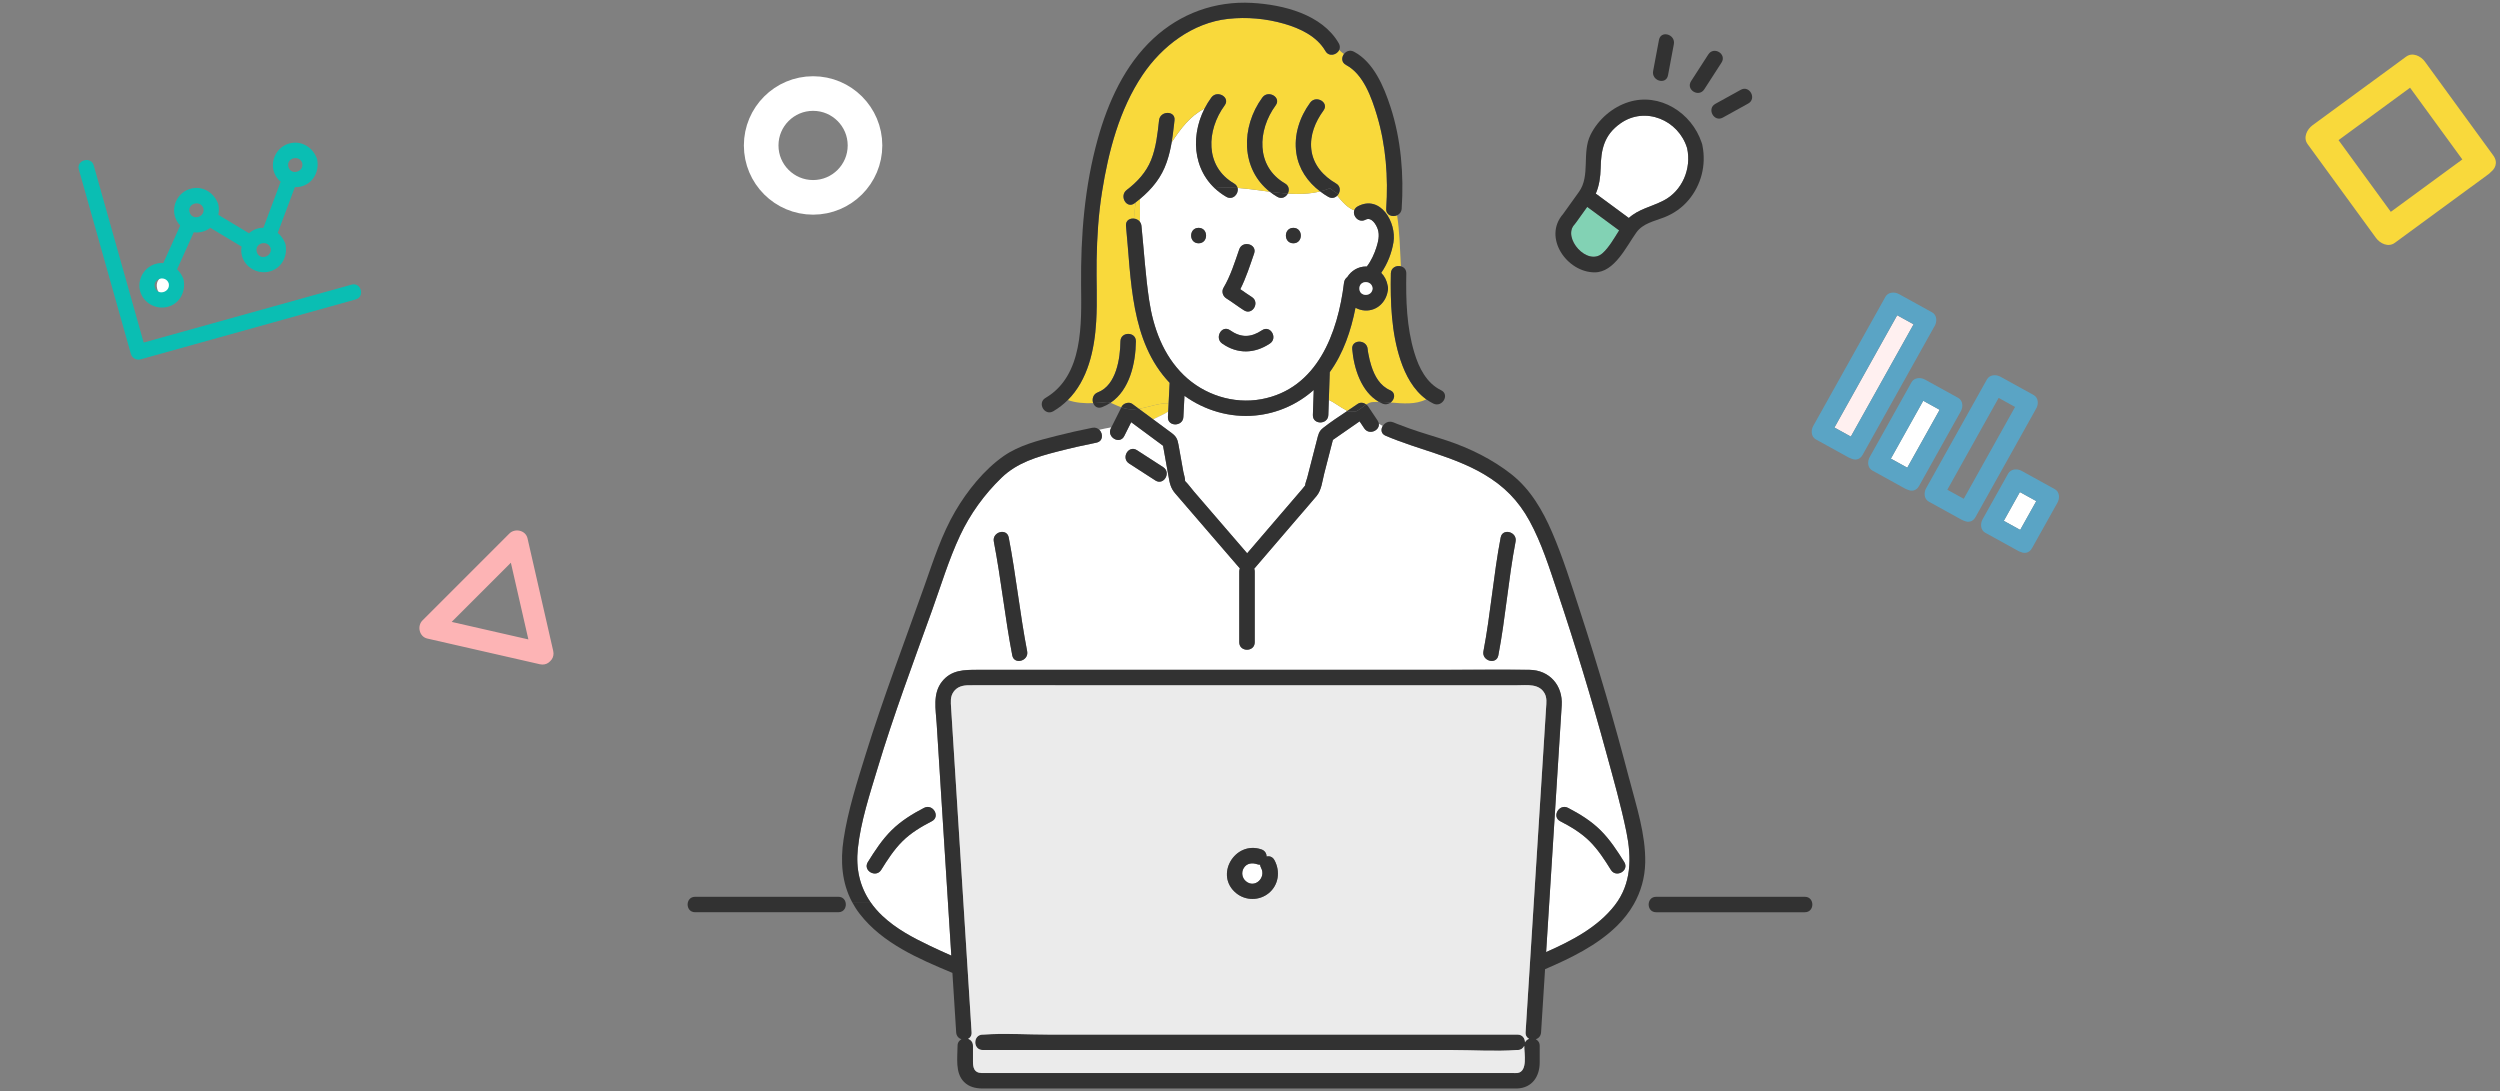 <svg width="378" height="165" viewBox="0 0 378 165" fill="none" xmlns="http://www.w3.org/2000/svg">
<rect x="0" y="0" width="378" height="165" fill="#808080" stroke="none"/>
<path d="M176.632 62.231C176.654 61.809 176.674 61.387 176.696 60.967C175.178 60.93 173.7 61.572 172.199 61.806C172.916 62.335 173.631 62.865 174.348 63.396C175.107 63.004 175.93 62.7 176.632 62.231Z" fill="#F9D93B"/>
<path d="M165.779 66.929C163.801 67.319 161.831 67.768 159.88 68.274C156.785 69.074 153.811 69.941 151.45 72.217C148.854 74.718 146.691 77.708 145.163 80.967C143.447 84.63 142.273 88.553 140.906 92.353C138.058 100.265 135.106 108.146 132.681 116.202C131.499 120.122 130.147 124.206 129.709 128.291C129.383 131.338 130.003 134.051 131.613 136.392C132.112 137.117 132.706 137.811 133.398 138.463C135.499 140.443 138.023 141.774 140.607 143.008C141.675 143.519 142.755 144.008 143.838 144.487C143.606 140.808 143.373 137.13 143.141 133.451C142.634 125.437 142.13 117.421 141.623 109.407C141.489 107.277 140.992 104.877 142.424 103.063C143.848 101.26 145.803 101.273 147.828 101.273H217.919C222.359 101.273 226.802 101.221 231.239 101.273C234.302 101.307 236.315 103.655 236.127 106.647C235.979 109.003 235.83 111.355 235.682 113.711C235.126 122.517 234.569 131.323 234.013 140.129C233.932 141.403 233.852 142.677 233.771 143.951C237.665 142.235 241.598 140.181 244.164 136.856C246.678 133.599 246.708 129.689 245.915 125.813C245.089 121.779 243.947 117.787 242.866 113.814C240.636 105.625 238.169 97.503 235.469 89.454C234.253 85.833 233.101 82.127 231.262 78.76C229.585 75.686 227.39 73.474 224.376 71.704C219.714 68.963 214.423 67.983 209.493 65.875C208.794 65.576 208.757 64.912 209.068 64.406C208.875 64.29 208.683 64.179 208.48 64.077C208.598 65.104 206.989 65.83 206.272 64.756C206.037 64.406 205.802 64.053 205.568 63.702C204.223 64.638 202.875 65.571 201.53 66.507C201.093 68.21 200.653 69.911 200.215 71.615C199.931 72.718 199.815 74.086 199.066 74.985C198.062 76.184 197.028 77.36 196.01 78.547C193.886 81.023 191.76 83.502 189.636 85.978C189.683 86.104 189.711 86.245 189.711 86.403V97.105C189.711 98.609 187.374 98.606 187.374 97.105V86.403C187.374 86.228 187.406 86.075 187.463 85.941C186.724 85.082 185.982 84.223 185.243 83.366C182.731 80.451 180.217 77.535 177.705 74.617C176.976 73.772 176.862 73.059 176.664 71.953C176.393 70.432 176.121 68.914 175.849 67.393C174.242 66.206 172.635 65.016 171.03 63.828C170.679 64.527 170.331 65.228 169.98 65.927C169.307 67.272 167.292 66.087 167.962 64.749C167.984 64.704 168.007 64.66 168.029 64.613C167.438 64.714 166.827 64.84 166.212 64.978C166.81 65.559 166.81 66.724 165.777 66.926L165.779 66.929ZM140.896 124.166C139.294 124.996 137.746 125.914 136.458 127.188C135.17 128.464 134.186 129.995 133.235 131.526C132.441 132.799 130.421 131.627 131.217 130.348C132.273 128.654 133.38 126.948 134.807 125.536C136.233 124.124 137.942 123.067 139.717 122.149C141.052 121.458 142.231 123.472 140.896 124.164V124.166ZM153.055 99.093C151.954 93.385 151.368 87.595 150.268 81.888C149.984 80.418 152.236 79.794 152.521 81.268C153.621 86.976 154.207 92.765 155.307 98.473C155.591 99.942 153.339 100.567 153.055 99.093ZM237.089 122.151C238.861 123.07 240.575 124.127 241.999 125.539C243.425 126.953 244.533 128.654 245.588 130.35C246.384 131.632 244.362 132.799 243.571 131.528C242.617 129.995 241.635 128.467 240.347 127.19C239.059 125.914 237.511 124.996 235.909 124.168C234.572 123.477 235.756 121.465 237.089 122.154V122.151ZM224.297 98.473C225.392 92.772 225.808 86.968 226.903 81.268C227.187 79.791 229.437 80.421 229.155 81.888C228.06 87.588 227.645 93.392 226.549 99.093C226.265 100.569 224.015 99.939 224.297 98.473ZM171.898 68.064C173.221 68.921 174.546 69.775 175.871 70.63C177.129 71.444 175.957 73.461 174.692 72.644C173.369 71.787 172.044 70.933 170.719 70.079C169.46 69.264 170.632 67.247 171.898 68.064Z" fill="white"/>
<path d="M200.923 60.463C200.899 61.224 200.871 61.987 200.847 62.747C200.795 64.246 198.458 64.248 198.51 62.747C198.552 61.486 198.597 60.224 198.639 58.962C196.191 61.13 193.131 62.508 189.793 62.821C185.983 63.182 182.161 62.058 179.093 59.841C179.039 60.908 178.985 61.977 178.93 63.043C178.854 64.54 176.517 64.544 176.594 63.043C176.609 62.772 176.621 62.503 176.636 62.231C175.934 62.7 175.111 63.004 174.352 63.396C175.296 64.095 176.243 64.791 177.182 65.492C177.865 66.001 178.045 66.438 178.188 67.245C178.433 68.608 178.676 69.971 178.92 71.334C178.992 71.741 179.205 72.304 179.185 72.731C179.679 73.217 180.102 73.83 180.549 74.346C183.222 77.449 185.897 80.55 188.569 83.653C189.684 82.352 190.799 81.053 191.914 79.752C193.571 77.822 195.227 75.891 196.884 73.96C197.027 73.793 197.17 73.583 197.329 73.41C197.351 73.047 197.563 72.578 197.645 72.252C197.808 71.618 197.971 70.983 198.135 70.349C198.466 69.062 198.797 67.774 199.128 66.487C199.324 65.732 199.403 65.213 200.053 64.702C201.215 63.789 202.463 62.964 203.702 62.14C203.613 62.098 203.527 62.041 203.447 61.967C202.577 61.525 201.789 60.876 200.923 60.461V60.463Z" fill="white"/>
<path d="M203.447 61.969C203.526 62.046 203.61 62.1 203.702 62.142C203.717 62.132 203.732 62.122 203.746 62.112C203.645 62.068 203.546 62.019 203.447 61.969Z" fill="#F9D93B"/>
<path d="M171.704 30.608C171.57 31.423 171.563 32.252 171.627 33.079C171.911 33.146 172.178 33.304 172.361 33.551V30.082C172.146 30.26 171.929 30.435 171.706 30.608H171.704Z" fill="#F9D93B"/>
<path d="M202.189 29.581C201.858 29.912 201.356 30.06 200.829 29.756C200.404 29.509 199.996 29.238 199.608 28.944C198.018 29.339 196.377 29.381 194.71 29.272C194.426 29.8 193.791 30.146 193.121 29.756C192.718 29.521 192.344 29.265 191.998 28.993C190.372 28.783 188.737 28.532 187.123 28.416C187.343 29.279 186.416 30.339 185.412 29.759C184.75 29.373 184.164 28.931 183.65 28.448C183.311 28.485 182.975 28.534 182.641 28.598C182.975 28.534 183.311 28.487 183.65 28.448C180.371 25.354 180.08 20.436 182.134 16.417C179.926 17.533 178.502 19.503 177.157 21.518C176.933 22.828 176.616 24.117 176.087 25.347C175.261 27.267 173.934 28.781 172.361 30.089V33.558C172.482 33.721 172.567 33.921 172.591 34.163C172.965 37.893 173.199 41.666 173.751 45.376C174.374 49.573 175.882 53.706 178.98 56.718C182.04 59.693 186.483 61.137 190.708 60.364C199.193 58.812 202.293 50.329 203.217 42.749C203.264 42.367 203.457 42.083 203.712 41.898C204.303 40.945 205.353 40.295 206.54 40.295C206.582 40.295 206.624 40.3 206.666 40.303C207.346 39.426 207.823 38.343 208.12 37.395C208.397 36.511 208.619 35.587 208.328 34.676C208.098 33.965 207.368 32.746 206.478 33.22C205.433 33.775 204.481 32.647 204.77 31.795C203.751 31.455 202.918 30.462 202.194 29.583L202.189 29.581ZM181.229 36.785C179.724 36.785 179.726 34.452 181.229 34.452C182.732 34.452 182.732 36.785 181.229 36.785ZM184.997 43.515C186.053 41.735 186.698 39.654 187.373 37.706C187.86 36.294 190.117 36.903 189.625 38.325C189.007 40.118 188.399 42.009 187.536 43.725C188.112 44.125 188.683 44.534 189.276 44.91C190.545 45.712 189.37 47.729 188.097 46.924C187.185 46.346 186.33 45.687 185.417 45.11C184.886 44.774 184.668 44.07 184.997 43.515ZM192.006 51.943C189.679 53.491 187.106 53.563 184.797 51.943C183.575 51.087 184.742 49.065 185.976 49.929C187.647 51.101 189.138 51.052 190.827 49.929C192.082 49.094 193.252 51.116 192.006 51.943ZM195.556 36.785C194.05 36.785 194.053 34.452 195.556 34.452C197.059 34.452 197.059 36.785 195.556 36.785Z" fill="white"/>
<path d="M211.766 54.479C210.369 50.299 210.213 45.71 210.297 41.347C210.315 40.451 211.15 40.091 211.818 40.264C211.684 37.657 211.62 35.069 211.244 32.551C210.53 32.872 209.528 32.541 209.595 31.549C209.912 26.809 209.558 21.992 208.186 17.425C207.395 14.79 206.149 11.208 203.528 9.831C202.804 9.45 202.824 8.683 203.204 8.171C202.945 7.986 202.715 7.769 202.487 7.549C202.139 8.302 200.942 8.65 200.401 7.715C199.1 5.466 196.544 4.281 194.139 3.587C191.419 2.804 188.514 2.547 185.698 2.851C180.334 3.429 175.673 6.979 172.736 11.361C169.253 16.561 167.604 22.871 166.63 28.984C166.086 32.391 165.869 35.837 165.807 39.283C165.752 42.397 165.928 45.517 165.742 48.626C165.488 52.909 164.492 57.447 161.453 60.483C162.657 60.92 163.99 61.002 165.29 60.955C165.077 60.375 165.25 59.602 165.995 59.321C168.788 58.264 169.377 54.158 169.409 51.615C169.426 50.112 171.762 50.114 171.745 51.615C171.706 54.931 170.798 58.965 167.918 60.898C168.331 61.049 168.823 61.328 169.317 61.493C169.394 61.528 169.468 61.557 169.542 61.587C169.56 61.552 169.577 61.52 169.592 61.486C169.851 60.967 170.704 60.708 171.189 61.068C171.523 61.315 171.859 61.562 172.193 61.809C173.693 61.575 175.169 60.933 176.69 60.97C176.741 59.94 176.793 58.911 176.845 57.884C170.877 51.608 171.053 42.256 170.244 34.161C170.155 33.277 170.934 32.921 171.619 33.082C171.555 32.255 171.565 31.425 171.696 30.611C171.641 30.652 171.589 30.695 171.535 30.736C170.336 31.645 169.174 29.618 170.356 28.722C171.935 27.524 173.3 26.053 174.042 24.194C174.801 22.296 175.018 20.204 175.243 18.19C175.406 16.711 177.745 16.699 177.58 18.19C177.562 18.338 177.547 18.486 177.53 18.637C178.517 16.585 180.067 14.931 182.63 15.064C180.067 14.929 178.517 16.585 177.53 18.637C177.424 19.597 177.31 20.562 177.147 21.515C178.492 19.501 179.916 17.531 182.124 16.415C182.418 15.837 182.761 15.279 183.152 14.746C184.032 13.546 186.059 14.711 185.169 15.924C182.405 19.693 182.126 25.157 186.583 27.742C186.883 27.915 187.051 28.157 187.115 28.413C188.729 28.529 190.364 28.781 191.99 28.991C187.595 25.544 187.59 19.21 190.863 14.743C191.743 13.544 193.77 14.709 192.88 15.921C190.116 19.691 189.837 25.154 194.294 27.739C194.927 28.107 194.972 28.769 194.705 29.27C196.371 29.381 198.015 29.337 199.602 28.942C197.731 27.524 196.359 25.567 196.003 23.169C195.597 20.444 196.487 17.718 198.094 15.521C198.974 14.319 200.999 15.484 200.112 16.699C198.866 18.4 198.025 20.442 198.265 22.584C198.524 24.89 200.055 26.613 202.003 27.739C202.678 28.129 202.685 28.858 202.356 29.364C203.805 30.262 205.429 30.848 207.162 30.692C205.429 30.85 203.805 30.262 202.356 29.364C202.307 29.44 202.248 29.512 202.183 29.579C202.91 30.457 203.741 31.45 204.759 31.791C204.839 31.561 205.007 31.351 205.288 31.201C208.737 29.366 211.18 33.664 210.693 36.635C210.438 38.185 209.81 39.861 208.841 41.251C209.35 41.767 209.694 42.451 209.82 43.206C209.857 43.33 209.877 43.466 209.867 43.621C209.875 43.777 209.857 43.915 209.82 44.036C209.546 45.693 208.198 47.016 206.416 46.944C205.892 46.922 205.395 46.774 204.952 46.532C204.267 49.998 203.133 53.393 201.061 56.269C201.014 57.666 200.967 59.066 200.92 60.464C201.785 60.878 202.574 61.53 203.444 61.969C203.439 61.965 203.432 61.96 203.427 61.955C203.432 61.96 203.437 61.965 203.444 61.969C203.543 62.019 203.642 62.068 203.743 62.113C204.263 61.767 204.782 61.419 205.291 61.063C205.699 60.78 206.211 60.881 206.579 61.157C206.913 60.943 207.254 60.787 207.632 60.787C207.914 60.765 208.203 60.757 208.493 60.76C205.815 59.244 204.698 55.672 204.453 52.776C204.327 51.277 206.663 51.289 206.789 52.776C206.819 53.139 206.809 53.028 206.891 53.479C207.002 54.106 207.153 54.728 207.348 55.336C207.84 56.871 208.648 58.331 210.184 59.002C211.079 59.392 210.888 60.38 210.268 60.859C212.129 61.012 214.018 61.204 215.652 60.377C213.709 58.98 212.515 56.723 211.763 54.479H211.766Z" fill="#F9D93B"/>
<path d="M139.717 122.152C137.945 123.07 136.234 124.127 134.807 125.539C133.381 126.951 132.271 128.654 131.218 130.351C130.422 131.629 132.441 132.802 133.235 131.528C134.189 129.995 135.171 128.467 136.459 127.19C137.747 125.914 139.294 124.996 140.896 124.169C142.231 123.477 141.052 121.463 139.717 122.154V122.152Z" fill="#323232"/>
<path d="M150.267 81.888C151.367 87.596 151.953 93.385 153.053 99.093C153.337 100.567 155.59 99.943 155.305 98.474C154.205 92.766 153.619 86.976 152.519 81.268C152.235 79.794 149.983 80.419 150.267 81.888Z" fill="#323232"/>
<path d="M246.353 117.817C244.116 109.235 241.619 100.72 238.867 92.289C237.574 88.327 236.326 84.312 234.677 80.478C233.253 77.17 231.401 73.978 228.536 71.719C225.66 69.45 222.259 67.779 218.792 66.618C216.891 65.984 214.963 65.451 213.074 64.774C212.466 64.557 211.86 64.332 211.257 64.095C211.077 64.023 210.226 63.673 210.679 63.865C210.006 63.577 209.376 63.92 209.074 64.411C209.92 64.925 210.713 65.529 211.843 65.69C210.716 65.529 209.92 64.925 209.074 64.411C208.763 64.917 208.8 65.581 209.499 65.88C214.429 67.986 219.72 68.969 224.382 71.709C227.396 73.479 229.589 75.689 231.267 78.765C233.104 82.132 234.259 85.838 235.475 89.46C238.175 97.506 240.64 105.631 242.872 113.82C243.955 117.792 245.097 121.782 245.92 125.818C246.712 129.694 246.684 133.607 244.17 136.861C241.604 140.184 237.671 142.238 233.777 143.956C233.858 142.683 233.937 141.409 234.019 140.135C234.575 131.328 235.132 122.522 235.688 113.716C235.836 111.361 235.984 109.008 236.133 106.653C236.321 103.66 234.308 101.313 231.245 101.278C226.807 101.226 222.365 101.278 217.925 101.278H147.829C145.804 101.278 143.846 101.266 142.425 103.068C140.993 104.882 141.488 107.285 141.624 109.413C142.131 117.427 142.635 125.44 143.142 133.457C143.374 137.135 143.607 140.814 143.839 144.492C142.756 144.013 141.676 143.524 140.608 143.013C138.024 141.779 135.498 140.448 133.399 138.468C132.706 137.814 132.113 137.123 131.614 136.397H128.84C129.161 137.002 129.537 137.592 129.977 138.162C133.416 142.621 138.899 144.971 144.005 147.102C144.17 149.706 144.333 152.311 144.499 154.913C144.524 155.306 144.548 155.701 144.573 156.093C144.608 156.649 144.954 156.999 145.369 157.14C145.031 157.31 144.781 157.639 144.781 158.132C144.781 159.91 144.383 162.211 145.767 163.593C146.521 164.346 147.495 164.569 148.514 164.579C150.067 164.593 151.619 164.579 153.169 164.579H228.39C228.728 164.579 229.072 164.593 229.411 164.579C231.675 164.482 232.803 162.744 232.803 160.643V158.132C232.803 157.641 232.551 157.31 232.214 157.14C232.63 156.997 232.976 156.649 233.01 156.091C233.211 152.908 233.413 149.726 233.614 146.544C237.51 144.858 241.463 142.959 244.491 139.989C245.49 139.009 246.333 137.93 247.001 136.765C248.091 134.861 248.709 132.731 248.756 130.43C248.843 126.171 247.421 121.893 246.358 117.814L246.353 117.817ZM233.579 110.045C233.072 118.078 232.565 126.114 232.056 134.148C231.618 141.08 231.181 148.015 230.743 154.948C230.719 155.328 230.696 155.708 230.672 156.088C230.639 156.577 230.869 156.905 231.196 157.076C230.934 157.167 230.706 157.347 230.578 157.612C230.583 157.024 230.207 156.436 229.45 156.436H158.546C155.305 156.436 151.965 156.202 148.729 156.436C148.685 156.439 148.638 156.436 148.591 156.436C147.087 156.436 147.085 158.769 148.591 158.769H219.492C222.733 158.769 226.073 159.004 229.309 158.769C229.354 158.767 229.401 158.769 229.448 158.769C229.962 158.769 230.301 158.498 230.464 158.137C230.464 159.28 231.028 162.043 229.431 162.243C229.181 162.273 228.909 162.243 228.659 162.243H149.78C149.31 162.243 148.838 162.26 148.368 162.243C147.335 162.206 147.115 161.478 147.115 160.549V158.132C147.115 157.574 146.791 157.221 146.383 157.081C146.707 156.913 146.937 156.584 146.907 156.093C146.583 150.956 146.259 145.818 145.933 140.68C145.384 131.985 144.835 123.29 144.286 114.597C144.126 112.067 143.968 109.534 143.807 107.003C143.755 106.166 143.656 105.352 144.178 104.611C144.741 103.811 145.594 103.621 146.497 103.616C151.031 103.591 155.565 103.616 160.099 103.616H229.408C230.874 103.616 232.726 103.322 233.554 104.863C233.923 105.549 233.816 106.297 233.769 107.038C233.705 108.043 233.643 109.047 233.579 110.052V110.045Z" fill="#323232"/>
<path d="M166.212 64.981C165.958 64.734 165.594 64.593 165.154 64.68C163.317 65.04 161.49 65.457 159.676 65.917C156.956 66.606 154.088 67.329 151.757 68.953C148.808 71.007 146.241 74.217 144.439 77.296C142.375 80.823 141.129 84.754 139.772 88.588C136.765 97.073 133.544 105.487 130.879 114.088C129.581 118.273 128.204 122.566 127.549 126.906C127.044 130.249 127.292 133.498 128.834 136.392H131.608C129.999 134.051 129.378 131.338 129.705 128.291C130.142 124.206 131.495 120.125 132.676 116.202C135.102 108.146 138.056 100.265 140.901 92.353C142.269 88.553 143.44 84.628 145.159 80.967C146.686 77.708 148.85 74.718 151.446 72.217C153.807 69.943 156.781 69.077 159.876 68.275C161.826 67.768 163.797 67.319 165.775 66.929C166.808 66.727 166.808 65.559 166.21 64.981H166.212Z" fill="#323232"/>
<path d="M235.908 124.166C237.51 124.996 239.058 125.914 240.346 127.188C241.634 128.464 242.618 129.995 243.569 131.526C244.36 132.8 246.383 131.629 245.587 130.348C244.531 128.652 243.421 126.951 241.997 125.536C240.573 124.124 238.86 123.068 237.087 122.149C235.755 121.458 234.57 123.472 235.908 124.164V124.166Z" fill="#323232"/>
<path d="M226.548 99.093C227.643 93.392 228.059 87.588 229.154 81.888C229.436 80.421 227.183 79.791 226.902 81.268C225.806 86.968 225.391 92.772 224.296 98.473C224.014 99.939 226.266 100.569 226.548 99.093Z" fill="#323232"/>
<path d="M233.554 104.855C232.726 103.315 230.874 103.608 229.408 103.608H160.099C155.565 103.608 151.031 103.584 146.497 103.608C145.594 103.613 144.744 103.803 144.178 104.603C143.656 105.344 143.755 106.161 143.807 106.996C143.968 109.526 144.126 112.059 144.286 114.59C144.835 123.285 145.384 131.98 145.933 140.673C146.257 145.81 146.581 150.948 146.907 156.086C146.939 156.577 146.709 156.905 146.383 157.073C146.791 157.216 147.115 157.567 147.115 158.125V160.542C147.115 161.473 147.335 162.198 148.368 162.235C148.838 162.253 149.31 162.235 149.78 162.235H228.659C228.909 162.235 229.181 162.265 229.431 162.235C231.028 162.038 230.466 159.273 230.464 158.13C230.301 158.488 229.962 158.762 229.448 158.762C229.403 158.762 229.356 158.759 229.309 158.762C226.073 158.996 222.733 158.762 219.492 158.762H148.591C147.085 158.762 147.088 156.429 148.591 156.429C148.635 156.429 148.682 156.431 148.729 156.429C151.965 156.194 155.305 156.429 158.546 156.429H229.448C230.204 156.429 230.58 157.019 230.575 157.604C230.704 157.34 230.931 157.16 231.193 157.068C230.869 156.898 230.64 156.572 230.669 156.081C230.694 155.7 230.716 155.32 230.741 154.94C231.178 148.008 231.616 141.073 232.054 134.14C232.56 126.107 233.067 118.071 233.577 110.037C233.641 109.032 233.703 108.028 233.767 107.023C233.814 106.282 233.92 105.534 233.552 104.848L233.554 104.855ZM190.713 128.425C191.257 128.608 191.499 129.052 191.516 129.501C191.946 129.405 192.414 129.543 192.691 130.049C193.61 131.738 193.338 133.834 191.798 135.069C190.389 136.199 188.349 136.199 186.94 135.069C183.566 132.36 186.698 127.07 190.71 128.425H190.713Z" fill="#EBEBEB"/>
<path d="M190.675 131.225C190.583 131.059 190.536 130.894 190.527 130.736C190.393 130.743 190.247 130.723 190.094 130.672C189.315 130.407 188.487 130.506 188.037 131.274C187.659 131.918 187.807 132.76 188.378 133.239C189.748 134.387 191.468 132.684 190.675 131.222V131.225Z" fill="white"/>
<path d="M191.518 129.502C191.5 129.052 191.256 128.608 190.714 128.425C186.702 127.07 183.569 132.361 186.944 135.069C188.353 136.2 190.393 136.2 191.802 135.069C193.342 133.835 193.614 131.739 192.694 130.05C192.418 129.544 191.95 129.405 191.52 129.502H191.518ZM188.378 133.242C187.804 132.763 187.658 131.921 188.037 131.277C188.487 130.509 189.312 130.41 190.094 130.674C190.247 130.726 190.393 130.746 190.526 130.739C190.539 130.897 190.586 131.06 190.675 131.227C191.471 132.689 189.75 134.392 188.378 133.244V133.242Z" fill="#323232"/>
<path d="M205.295 31.203C203.968 31.909 205.147 33.924 206.474 33.218C207.364 32.744 208.094 33.963 208.324 34.674C208.618 35.583 208.395 36.509 208.116 37.392C207.817 38.34 207.34 39.424 206.662 40.301C206.62 40.301 206.581 40.293 206.536 40.293C205.35 40.293 204.301 40.943 203.708 41.896C203.453 42.081 203.261 42.365 203.214 42.747C202.286 50.327 199.189 58.809 190.704 60.362C186.479 61.135 182.036 59.691 178.976 56.716C175.878 53.704 174.37 49.571 173.747 45.374C173.196 41.664 172.961 37.891 172.587 34.161C172.528 33.556 172.098 33.196 171.626 33.082C171.71 34.171 171.917 35.255 172.125 36.294C171.917 35.257 171.71 34.171 171.626 33.082C170.943 32.922 170.162 33.277 170.251 34.161C171.06 42.254 170.884 51.605 176.852 57.884C176.8 58.913 176.748 59.943 176.696 60.97C176.674 61.392 176.654 61.814 176.632 62.234C176.617 62.505 176.605 62.775 176.59 63.046C176.513 64.547 178.85 64.542 178.926 63.046C178.981 61.98 179.035 60.91 179.089 59.844C182.157 62.061 185.98 63.184 189.789 62.824C193.129 62.508 196.187 61.133 198.635 58.965C198.593 60.227 198.548 61.488 198.506 62.75C198.454 64.251 200.791 64.248 200.843 62.75C200.867 61.989 200.895 61.227 200.919 60.466C200.529 60.279 200.126 60.14 199.691 60.093C200.126 60.143 200.531 60.281 200.919 60.466C200.966 59.069 201.013 57.669 201.06 56.272C203.132 53.395 204.267 50.001 204.952 46.535C205.394 46.776 205.891 46.925 206.415 46.947C208.198 47.018 209.545 45.695 209.819 44.039C209.856 43.915 209.876 43.777 209.866 43.624C209.874 43.471 209.856 43.333 209.819 43.209C209.696 42.456 209.352 41.772 208.84 41.254C209.809 39.861 210.44 38.188 210.692 36.637C211.179 33.669 208.737 29.369 205.288 31.203H205.295ZM205.537 43.621C205.537 42.33 207.466 42.343 207.535 43.621C207.466 44.903 205.537 44.91 205.537 43.621Z" fill="#323232"/>
<path d="M187.371 37.706C186.699 39.654 186.051 41.735 184.995 43.515C184.666 44.071 184.884 44.774 185.416 45.11C186.328 45.688 187.183 46.347 188.095 46.925C189.369 47.729 190.543 45.712 189.275 44.91C188.681 44.535 188.11 44.125 187.534 43.725C188.397 42.009 189.003 40.118 189.623 38.326C190.115 36.904 187.858 36.291 187.371 37.706Z" fill="#323232"/>
<path d="M190.828 49.929C189.14 51.052 187.649 51.102 185.978 49.929C184.744 49.065 183.577 51.087 184.798 51.944C187.11 53.563 189.681 53.492 192.007 51.944C193.253 51.117 192.084 49.095 190.828 49.929Z" fill="#323232"/>
<path d="M181.231 36.785C182.734 36.785 182.736 34.452 181.231 34.452C179.725 34.452 179.725 36.785 181.231 36.785Z" fill="#323232"/>
<path d="M195.557 36.785C197.06 36.785 197.063 34.452 195.557 34.452C194.051 34.452 194.051 36.785 195.557 36.785Z" fill="#323232"/>
<path d="M200.394 6.431C201.353 6.431 201.91 6.991 202.491 7.552C202.627 7.258 202.632 6.905 202.421 6.54C199.885 2.15 193.999 0.701 189.296 0.439C183.714 0.128 178.473 2.032 174.371 5.843C170.067 9.843 167.538 15.418 165.988 20.992C163.976 28.228 163.395 35.632 163.461 43.118C163.516 48.91 163.832 56.79 158.074 60.17C156.779 60.93 157.953 62.947 159.254 62.184C160.087 61.696 160.816 61.12 161.456 60.481C161.021 60.323 160.603 60.118 160.208 59.856C160.601 60.118 161.019 60.323 161.456 60.481C164.492 57.444 165.489 52.907 165.746 48.623C165.931 45.515 165.756 42.394 165.81 39.281C165.869 35.835 166.089 32.386 166.633 28.981C167.607 22.871 169.256 16.561 172.74 11.359C175.674 6.979 180.334 3.429 185.702 2.849C188.518 2.545 191.422 2.799 194.142 3.584C196.547 4.278 199.104 5.463 200.404 7.712C200.946 8.648 202.145 8.302 202.491 7.547C201.912 6.989 201.353 6.426 200.394 6.426V6.431Z" fill="#323232"/>
<path d="M210.241 16.163C209.257 13.134 207.705 9.389 204.711 7.814C204.105 7.495 203.529 7.742 203.208 8.169C203.415 8.317 203.64 8.441 203.897 8.527C203.64 8.441 203.415 8.315 203.208 8.169C202.827 8.68 202.807 9.448 203.532 9.828C206.15 11.206 207.398 14.788 208.189 17.422C209.559 21.987 209.912 26.804 209.598 31.546C209.532 32.539 210.535 32.87 211.247 32.549C211.156 31.924 211.045 31.305 210.909 30.692C211.045 31.307 211.156 31.927 211.247 32.549C211.611 32.383 211.9 32.05 211.935 31.546C212.276 26.401 211.841 21.086 210.244 16.163H210.241Z" fill="#323232"/>
<path d="M207.535 43.621C207.465 42.342 205.537 42.33 205.537 43.621C205.537 44.912 207.465 44.902 207.535 43.621Z" fill="white"/>
<path d="M127.839 136.392C127.713 135.955 127.355 135.595 126.764 135.595H105.097C103.594 135.595 103.591 137.928 105.097 137.928H126.764C127.676 137.928 128.035 137.066 127.839 136.392Z" fill="#323232"/>
<path d="M272.9 135.597H250.405C249.653 135.597 249.275 136.182 249.277 136.767C249.277 137.35 249.653 137.93 250.405 137.93H272.9C274.403 137.93 274.405 135.597 272.9 135.597Z" fill="#323232"/>
<path d="M217.895 59.004C215.677 57.92 214.54 55.61 213.855 53.346C212.683 49.482 212.557 45.352 212.634 41.347C212.646 40.74 212.271 40.38 211.818 40.264C211.151 40.091 210.315 40.454 210.298 41.347C210.214 45.712 210.369 50.302 211.766 54.479C212.515 56.723 213.712 58.977 215.655 60.377C216.033 60.184 216.402 59.94 216.748 59.621C216.399 59.938 216.033 60.184 215.655 60.377C215.986 60.617 216.34 60.834 216.718 61.019C218.063 61.676 219.25 59.663 217.897 59.004H217.895Z" fill="#323232"/>
<path d="M208.496 60.762C208.659 60.855 208.83 60.942 209.005 61.019C209.483 61.226 209.937 61.117 210.269 60.861C209.673 60.811 209.077 60.767 208.496 60.762Z" fill="#323232"/>
<path d="M210.187 59.004C208.652 58.335 207.843 56.876 207.351 55.338C207.156 54.731 207.007 54.109 206.894 53.482C206.812 53.03 206.825 53.141 206.792 52.778C206.666 51.292 204.33 51.279 204.456 52.778C204.701 55.672 205.818 59.246 208.496 60.762C209.079 60.767 209.673 60.812 210.268 60.861C210.889 60.382 211.079 59.397 210.184 59.004H210.187Z" fill="#323232"/>
<path d="M165.295 60.952C165.481 61.458 165.963 61.816 166.621 61.567C167.093 61.386 167.525 61.159 167.921 60.895C167.748 60.834 167.59 60.789 167.451 60.789C166.764 60.858 166.032 60.925 165.293 60.952H165.295Z" fill="#323232"/>
<path d="M171.748 51.612C171.766 50.111 169.429 50.109 169.412 51.612C169.382 54.155 168.794 58.261 165.998 59.318C165.254 59.599 165.081 60.374 165.293 60.952C166.033 60.925 166.762 60.858 167.452 60.789C167.59 60.789 167.748 60.831 167.921 60.895C170.802 58.962 171.709 54.928 171.748 51.612Z" fill="#323232"/>
<path d="M183.648 28.443C184.163 28.929 184.749 29.369 185.411 29.754C186.415 30.336 187.342 29.275 187.122 28.411C185.95 28.327 184.788 28.314 183.648 28.44V28.443Z" fill="#323232"/>
<path d="M186.589 27.741C182.134 25.157 182.414 19.693 185.175 15.923C186.065 14.711 184.038 13.546 183.158 14.746C180.053 18.985 179.897 24.907 183.645 28.445C184.785 28.317 185.947 28.329 187.118 28.416C187.052 28.159 186.886 27.917 186.587 27.744L186.589 27.741Z" fill="#323232"/>
<path d="M199.609 28.944C199.998 29.238 200.405 29.509 200.831 29.756C201.459 30.119 202.057 29.838 202.363 29.366C201.918 29.09 201.491 28.783 201.083 28.46C200.598 28.657 200.106 28.82 199.609 28.944Z" fill="#323232"/>
<path d="M202.01 27.742C200.062 26.616 198.531 24.89 198.272 22.587C198.032 20.444 198.872 18.402 200.118 16.701C201.006 15.486 198.981 14.321 198.101 15.524C196.494 17.721 195.604 20.446 196.01 23.172C196.366 25.569 197.738 27.527 199.609 28.944C200.106 28.821 200.598 28.66 201.083 28.46C201.493 28.784 201.918 29.09 202.363 29.366C202.692 28.86 202.685 28.132 202.01 27.742Z" fill="#323232"/>
<path d="M193.122 29.756C193.792 30.144 194.428 29.8 194.712 29.272C193.812 29.213 192.907 29.112 192 28.993C192.349 29.265 192.719 29.524 193.122 29.756Z" fill="#323232"/>
<path d="M194.301 27.741C189.847 25.157 190.126 19.693 192.887 15.923C193.777 14.711 191.75 13.546 190.87 14.746C187.597 19.212 187.604 25.547 191.997 28.993C192.905 29.109 193.812 29.213 194.709 29.272C194.976 28.773 194.932 28.109 194.299 27.741H194.301Z" fill="#323232"/>
<path d="M172.201 61.806C171.867 61.56 171.531 61.313 171.197 61.066C170.713 60.708 169.86 60.965 169.6 61.483C169.583 61.518 169.566 61.55 169.551 61.584C170.451 61.94 171.331 61.942 172.204 61.806H172.201Z" fill="#323232"/>
<path d="M203.748 62.113C203.733 62.123 203.718 62.133 203.703 62.142C203.819 62.197 203.945 62.224 204.071 62.236C203.963 62.199 203.854 62.157 203.748 62.11V62.113Z" fill="#323232"/>
<path d="M205.294 61.065C204.784 61.419 204.265 61.767 203.746 62.115C203.852 62.162 203.961 62.201 204.07 62.241C204.419 62.275 204.784 62.191 205.066 62.191C205.62 61.915 206.095 61.473 206.582 61.162C206.213 60.885 205.702 60.784 205.294 61.068V61.065Z" fill="#323232"/>
<path d="M204.071 62.239C204.524 62.394 205.006 62.475 205.535 62.424C205.006 62.475 204.524 62.397 204.071 62.239C203.945 62.226 203.819 62.197 203.703 62.145C202.464 62.972 201.216 63.796 200.054 64.707C199.404 65.218 199.325 65.734 199.129 66.492C198.798 67.778 198.467 69.067 198.135 70.353C197.972 70.988 197.809 71.623 197.646 72.257C197.562 72.583 197.352 73.052 197.329 73.415C197.171 73.588 197.028 73.797 196.884 73.965C195.228 75.896 193.572 77.827 191.915 79.757C190.8 81.058 189.685 82.357 188.57 83.658C185.898 80.555 183.223 77.454 180.55 74.351C180.105 73.832 179.68 73.222 179.186 72.736C179.205 72.306 178.993 71.746 178.921 71.339C178.676 69.976 178.434 68.613 178.189 67.25C178.046 66.44 177.865 66.004 177.183 65.497C176.241 64.796 175.297 64.1 174.352 63.401C173.883 63.643 173.438 63.922 173.064 64.295C173.438 63.922 173.883 63.646 174.352 63.401C173.635 62.873 172.921 62.34 172.204 61.811C171.331 61.947 170.451 61.945 169.551 61.589C169.045 62.599 168.54 63.609 168.033 64.621C168.234 64.586 168.431 64.557 168.624 64.527C168.431 64.554 168.234 64.586 168.033 64.621C168.011 64.665 167.989 64.71 167.967 64.757C167.297 66.095 169.312 67.28 169.984 65.934C170.335 65.236 170.684 64.534 171.035 63.836C172.642 65.023 174.249 66.213 175.853 67.401C176.125 68.922 176.397 70.44 176.669 71.961C176.867 73.067 176.983 73.78 177.71 74.625C180.222 77.54 182.736 80.456 185.248 83.374C185.987 84.233 186.728 85.092 187.468 85.949C187.411 86.082 187.379 86.235 187.379 86.411V97.113C187.379 98.614 189.715 98.617 189.715 97.113V86.411C189.715 86.253 189.688 86.112 189.641 85.986C191.764 83.51 193.891 81.031 196.014 78.555C197.033 77.367 198.066 76.192 199.07 74.992C199.821 74.096 199.935 72.728 200.22 71.623C200.657 69.919 201.097 68.218 201.535 66.514C202.88 65.579 204.227 64.646 205.572 63.71C205.807 64.061 206.042 64.413 206.277 64.764C206.993 65.838 208.603 65.112 208.484 64.085C208.464 63.925 208.405 63.757 208.294 63.587L206.892 61.488C206.811 61.365 206.704 61.254 206.581 61.162C206.094 61.476 205.619 61.915 205.065 62.192C204.783 62.192 204.417 62.276 204.069 62.241L204.071 62.239Z" fill="#323232"/>
<path d="M171.897 68.065C170.631 67.248 169.459 69.265 170.717 70.08C172.042 70.936 173.365 71.791 174.69 72.645C175.956 73.462 177.128 71.445 175.869 70.63C174.544 69.776 173.222 68.919 171.897 68.065Z" fill="#323232"/>
<path d="M175.252 18.188C175.029 20.202 174.809 22.293 174.05 24.192C173.309 26.051 171.944 27.522 170.364 28.72C169.183 29.616 170.344 31.643 171.544 30.734C171.598 30.692 171.652 30.65 171.704 30.608C171.788 30.085 171.922 29.566 172.127 29.06C171.924 29.566 171.791 30.085 171.704 30.608C173.561 29.179 175.148 27.522 176.085 25.34C176.997 23.219 177.284 20.911 177.539 18.632C177.556 18.484 177.571 18.333 177.588 18.185C177.754 16.694 175.415 16.706 175.252 18.185V18.188Z" fill="#323232"/>
<path d="M122.939 29.84C127.274 29.84 130.788 26.326 130.788 21.991C130.788 17.657 127.274 14.143 122.939 14.143C118.604 14.143 115.09 17.657 115.09 21.991C115.09 26.326 118.604 29.84 122.939 29.84Z" stroke="white" stroke-width="5.233" stroke-miterlimit="10" stroke-linecap="round"/>
<path d="M374.142 22.759C369.424 26.215 364.711 29.671 359.993 33.127C360.94 33.377 361.887 33.627 362.834 33.873C359.387 29.142 355.94 24.416 352.493 19.685C352.244 20.635 351.995 21.584 351.75 22.534C356.467 19.077 361.181 15.621 365.898 12.165L363.058 11.419C366.505 16.15 369.952 20.876 373.398 25.607C374.96 27.747 378.565 25.673 376.982 23.504C373.535 18.773 370.089 14.047 366.642 9.316C366.031 8.479 364.781 7.85 363.801 8.571C359.084 12.027 354.37 15.483 349.652 18.94C348.822 19.552 348.191 20.805 348.909 21.788C352.356 26.519 355.803 31.245 359.25 35.976C359.86 36.809 361.11 37.442 362.09 36.721C366.808 33.265 371.521 29.808 376.239 26.352C378.374 24.787 376.305 21.172 374.142 22.759Z" fill="#F9D93B"/>
<path d="M83.645 98.418C82.351 92.743 81.056 87.067 79.759 81.391C79.48 80.172 77.861 79.825 77.019 80.667C72.638 85.048 68.26 89.426 63.878 93.808C63.036 94.65 63.384 96.269 64.603 96.547C70.278 97.842 75.954 99.136 81.63 100.434C83.684 100.902 84.559 97.743 82.502 97.275C76.826 95.98 71.15 94.686 65.474 93.388C65.717 94.302 65.956 95.214 66.198 96.128C70.58 91.746 74.958 87.368 79.339 82.987C78.425 82.745 77.514 82.505 76.6 82.263C77.894 87.939 79.189 93.614 80.486 99.29C80.955 101.345 84.114 100.476 83.645 98.418Z" fill="#FDB4B5"/>
<g clip-path="url(#clip0_27_161)">
<path d="M53.153 43.041C43.664 45.685 34.172 48.325 24.683 50.969C23.695 51.244 22.71 51.518 21.722 51.793C19.205 42.867 16.688 33.938 14.171 25.012C13.766 23.578 11.514 24.185 11.922 25.627C14.544 34.927 17.167 44.228 19.793 53.528C19.964 54.131 20.617 54.51 21.228 54.34C30.717 51.696 40.209 49.056 49.698 46.412C51.056 46.033 52.417 45.654 53.775 45.275C55.218 44.873 54.608 42.635 53.153 43.037V43.041Z" fill="#0ABEB3"/>
<path d="M25.649 42.845C25.239 41.201 23.399 41.908 23.749 43.585C24.1 45.267 25.925 44.531 25.649 42.845Z" fill="white"/>
<path d="M25.256 46.419C27.054 46.002 28.026 44.293 27.802 42.577C27.799 42.47 27.783 42.359 27.741 42.236C27.714 42.114 27.668 42.015 27.617 41.919C27.413 41.46 27.127 41.059 26.776 40.726C27.617 38.857 28.455 36.988 29.296 35.118C29.693 35.172 30.102 35.157 30.503 35.065C31.001 34.95 31.437 34.732 31.8 34.445C33.374 35.39 34.949 36.334 36.523 37.282C36.446 37.745 36.461 38.23 36.589 38.704C37.063 40.436 38.919 41.48 40.663 41.074C42.461 40.658 43.434 38.949 43.21 37.232C43.206 37.125 43.191 37.014 43.148 36.892C43.121 36.77 43.075 36.67 43.025 36.575C42.785 36.036 42.43 35.569 41.994 35.21C42.859 32.905 43.719 30.6 44.584 28.298C44.869 28.306 45.158 28.283 45.448 28.218C47.246 27.801 48.218 26.093 47.995 24.376C47.991 24.269 47.975 24.158 47.933 24.036C47.906 23.913 47.859 23.814 47.809 23.718C47.122 22.166 45.479 21.215 43.742 21.692C41.952 22.182 40.895 24.082 41.377 25.848C41.558 26.505 41.937 27.064 42.434 27.48C41.566 29.797 40.702 32.114 39.834 34.43C39.548 34.43 39.259 34.468 38.962 34.549C38.456 34.686 38.012 34.939 37.646 35.267C36.099 34.338 34.555 33.409 33.008 32.48C33.093 32.075 33.116 31.651 33.058 31.223C33.054 31.116 33.039 31.005 32.996 30.883C32.969 30.76 32.923 30.661 32.873 30.565C32.186 29.013 30.542 28.061 28.806 28.539C27.015 29.028 25.958 30.928 26.441 32.694C26.587 33.237 26.873 33.711 27.247 34.094C26.394 35.99 25.545 37.886 24.692 39.782C24.326 39.755 23.944 39.786 23.558 39.893C21.768 40.382 20.71 42.282 21.193 44.048C21.667 45.78 23.523 46.824 25.267 46.419H25.256ZM45.699 24.647C46.003 25.997 43.989 26.586 43.607 25.24C43.225 23.898 45.251 23.332 45.699 24.647ZM40.914 37.504C41.219 38.853 39.205 39.442 38.823 38.096C38.441 36.754 40.466 36.189 40.914 37.504ZM30.758 31.494C31.063 32.844 29.049 33.432 28.667 32.087C28.285 30.745 30.311 30.179 30.758 31.494ZM25.511 42.848C25.815 44.198 23.801 44.786 23.419 43.441C23.037 42.099 25.063 41.533 25.511 42.848Z" fill="#0ABEB3"/>
</g>
<g clip-path="url(#clip1_27_161)">
<path d="M286.855 47.668C283.691 53.326 280.527 58.984 277.366 64.646C278.193 65.105 279.021 65.557 279.848 66.015C283.012 60.357 286.177 54.699 289.338 49.038C288.51 48.579 287.683 48.127 286.855 47.668Z" fill="#FFF0F0"/>
<path d="M292.539 49.261C292.903 48.61 292.876 47.636 292.141 47.232C290.463 46.31 288.788 45.384 287.113 44.459C286.465 44.101 285.49 44.138 285.078 44.875C281.439 51.384 277.798 57.9 274.159 64.409C273.795 65.059 273.823 66.033 274.557 66.437C276.235 67.359 277.91 68.285 279.585 69.211C279.705 69.274 279.823 69.32 279.941 69.351C280.513 69.614 281.209 69.517 281.617 68.79C285.256 62.281 288.897 55.766 292.536 49.257L292.539 49.261ZM277.363 64.642C280.527 58.984 283.691 53.326 286.852 47.664C287.68 48.123 288.507 48.575 289.335 49.034C286.171 54.692 283.006 60.35 279.845 66.011C279.018 65.553 278.19 65.101 277.363 64.642Z" fill="#5AA4C5"/>
<path d="M290.791 60.593C289.161 63.509 287.527 66.428 285.897 69.344C286.724 69.802 287.552 70.254 288.379 70.713C290.009 67.797 291.643 64.878 293.273 61.962L290.791 60.593Z" fill="white"/>
<path d="M296.477 62.189C296.841 61.539 296.813 60.565 296.079 60.161C294.404 59.235 292.725 58.313 291.051 57.387C290.403 57.03 289.427 57.067 289.016 57.804C286.907 61.574 284.8 65.347 282.695 69.114C282.331 69.764 282.359 70.738 283.093 71.142C284.768 72.068 286.446 72.99 288.121 73.916C288.241 73.979 288.359 74.025 288.477 74.057C289.049 74.319 289.745 74.222 290.153 73.495C292.262 69.725 294.368 65.952 296.474 62.186L296.477 62.189ZM285.899 69.347C287.529 66.432 289.163 63.513 290.793 60.597L293.275 61.966C291.645 64.882 290.011 67.801 288.381 70.717C287.554 70.258 286.726 69.806 285.899 69.347Z" fill="#5AA4C5"/>
<path d="M307.885 61.756C308.249 61.106 308.221 60.132 307.487 59.728C305.812 58.802 304.134 57.88 302.459 56.954C301.811 56.597 300.836 56.633 300.424 57.371C297.36 62.852 294.295 68.334 291.231 73.815C290.867 74.465 290.894 75.439 291.629 75.843C293.304 76.769 294.982 77.691 296.657 78.617C296.777 78.68 296.894 78.726 297.013 78.758C297.585 79.02 298.281 78.924 298.688 78.196C301.753 72.715 304.817 67.234 307.882 61.752L307.885 61.756ZM294.435 74.049C297.02 69.421 299.609 64.791 302.194 60.163C303.022 60.622 303.85 61.074 304.677 61.532C302.091 66.16 299.502 70.79 296.917 75.418C296.09 74.959 295.262 74.507 294.435 74.049Z" fill="#5AA4C5"/>
<path d="M305.406 74.399C304.595 75.85 303.784 77.302 302.973 78.753C303.8 79.212 304.628 79.663 305.455 80.122C306.266 78.671 307.077 77.22 307.888 75.769C307.061 75.31 306.233 74.858 305.406 74.399Z" fill="white"/>
<path d="M307.229 82.905C308.515 80.603 309.806 78.297 311.092 75.995C311.456 75.345 311.428 74.371 310.694 73.967C309.019 73.041 307.341 72.119 305.666 71.193C305.018 70.836 304.043 70.873 303.631 71.61C302.345 73.912 301.054 76.217 299.768 78.519C299.404 79.17 299.431 80.143 300.166 80.548C301.841 81.473 303.519 82.396 305.194 83.321C305.314 83.385 305.431 83.43 305.55 83.462C306.122 83.724 306.818 83.628 307.226 82.901L307.229 82.905ZM302.972 78.753C303.783 77.302 304.594 75.85 305.405 74.399C306.232 74.858 307.06 75.31 307.888 75.769C307.076 77.22 306.265 78.671 305.454 80.122C304.627 79.664 303.799 79.212 302.972 78.753Z" fill="#5AA4C5"/>
</g>
<g clip-path="url(#clip2_27_161)">
<path d="M250.835 6.04C250.54 7.605 250.249 9.17 249.954 10.734C249.674 12.232 251.92 12.894 252.204 11.381C252.496 9.815 252.791 8.251 253.086 6.687C253.366 5.188 251.119 4.527 250.835 6.04Z" fill="#323232"/>
<path d="M258.298 8.229C257.428 9.575 256.562 10.921 255.691 12.27C254.857 13.564 256.855 14.792 257.687 13.506C258.557 12.161 259.423 10.815 260.294 9.465C261.128 8.172 259.13 6.943 258.298 8.229Z" fill="#323232"/>
<path d="M263.203 13.578C261.923 14.287 260.64 14.992 259.361 15.702C258.025 16.437 259.152 18.521 260.485 17.782C261.765 17.072 263.047 16.367 264.327 15.657C265.663 14.922 264.536 12.838 263.203 13.578Z" fill="#323232"/>
<path d="M238.249 33.707C238.23 33.731 238.212 33.751 238.194 33.77C238.153 33.829 238.11 33.891 238.058 33.947C236.186 35.953 240.024 40.32 242.296 38.292C243.278 37.418 244.057 36.034 244.817 34.827C243.209 33.64 241.6 32.457 239.992 31.27C239.41 32.081 238.828 32.892 238.251 33.7L238.249 33.707Z" fill="#82D2B4"/>
<path d="M255.098 22.417C253.817 18.138 248.744 16.009 245.001 18.663C242.523 20.421 242.073 22.625 242.017 25.463C241.993 26.707 241.805 28.096 241.28 29.275C242.945 30.503 244.614 31.732 246.279 32.96C247.77 31.602 249.622 31.302 251.518 30.33C254.359 28.875 255.772 25.498 255.094 22.416L255.098 22.417Z" fill="white"/>
<path d="M255.325 30.234C257.228 27.947 257.98 24.989 257.424 22.09C257.416 22.005 257.402 21.914 257.372 21.819C257.35 21.725 257.322 21.639 257.287 21.562C255.788 17.042 250.952 13.959 246.255 15.427C243.806 16.191 241.643 18.055 240.486 20.387C239.142 23.1 240.497 26.555 238.742 29.006C237.937 30.125 237.131 31.248 236.33 32.369C233.243 35.908 236.912 41.188 241.12 41.182C244.111 41.175 245.895 37.279 247.414 35.159C248.428 33.747 250.119 33.458 251.631 32.861C253.064 32.294 254.318 31.436 255.321 30.233L255.325 30.234ZM242.294 38.296C240.019 40.323 236.181 35.956 238.056 33.95C238.11 33.891 238.151 33.833 238.192 33.774C238.211 33.751 238.232 33.736 238.247 33.711C238.829 32.9 239.411 32.09 239.988 31.282C241.596 32.469 243.205 33.652 244.814 34.839C244.053 36.046 243.27 37.428 242.292 38.303L242.294 38.296ZM251.517 30.329C249.622 31.302 247.77 31.599 246.279 32.96C244.614 31.732 242.945 30.503 241.279 29.274C241.805 28.095 241.992 26.707 242.016 25.463C242.072 22.624 242.519 20.42 245.001 18.663C248.743 16.009 253.816 18.141 255.097 22.416C255.775 25.499 254.359 28.875 251.521 30.331L251.517 30.329Z" fill="#323232"/>
</g>
<defs>
<clipPath id="clip0_27_161">
<rect width="53.9" height="42" fill="white" transform="translate(0.699 16.975)"/>
</clipPath>
<clipPath id="clip1_27_161">
<rect width="43.4" height="29.4" fill="white" transform="translate(290.5 40.074) rotate(49.012)"/>
</clipPath>
<clipPath id="clip2_27_161">
<rect width="23.1" height="37.8" fill="white" transform="translate(244.301 2.975) rotate(16.023)"/>
</clipPath>
</defs>
</svg>
